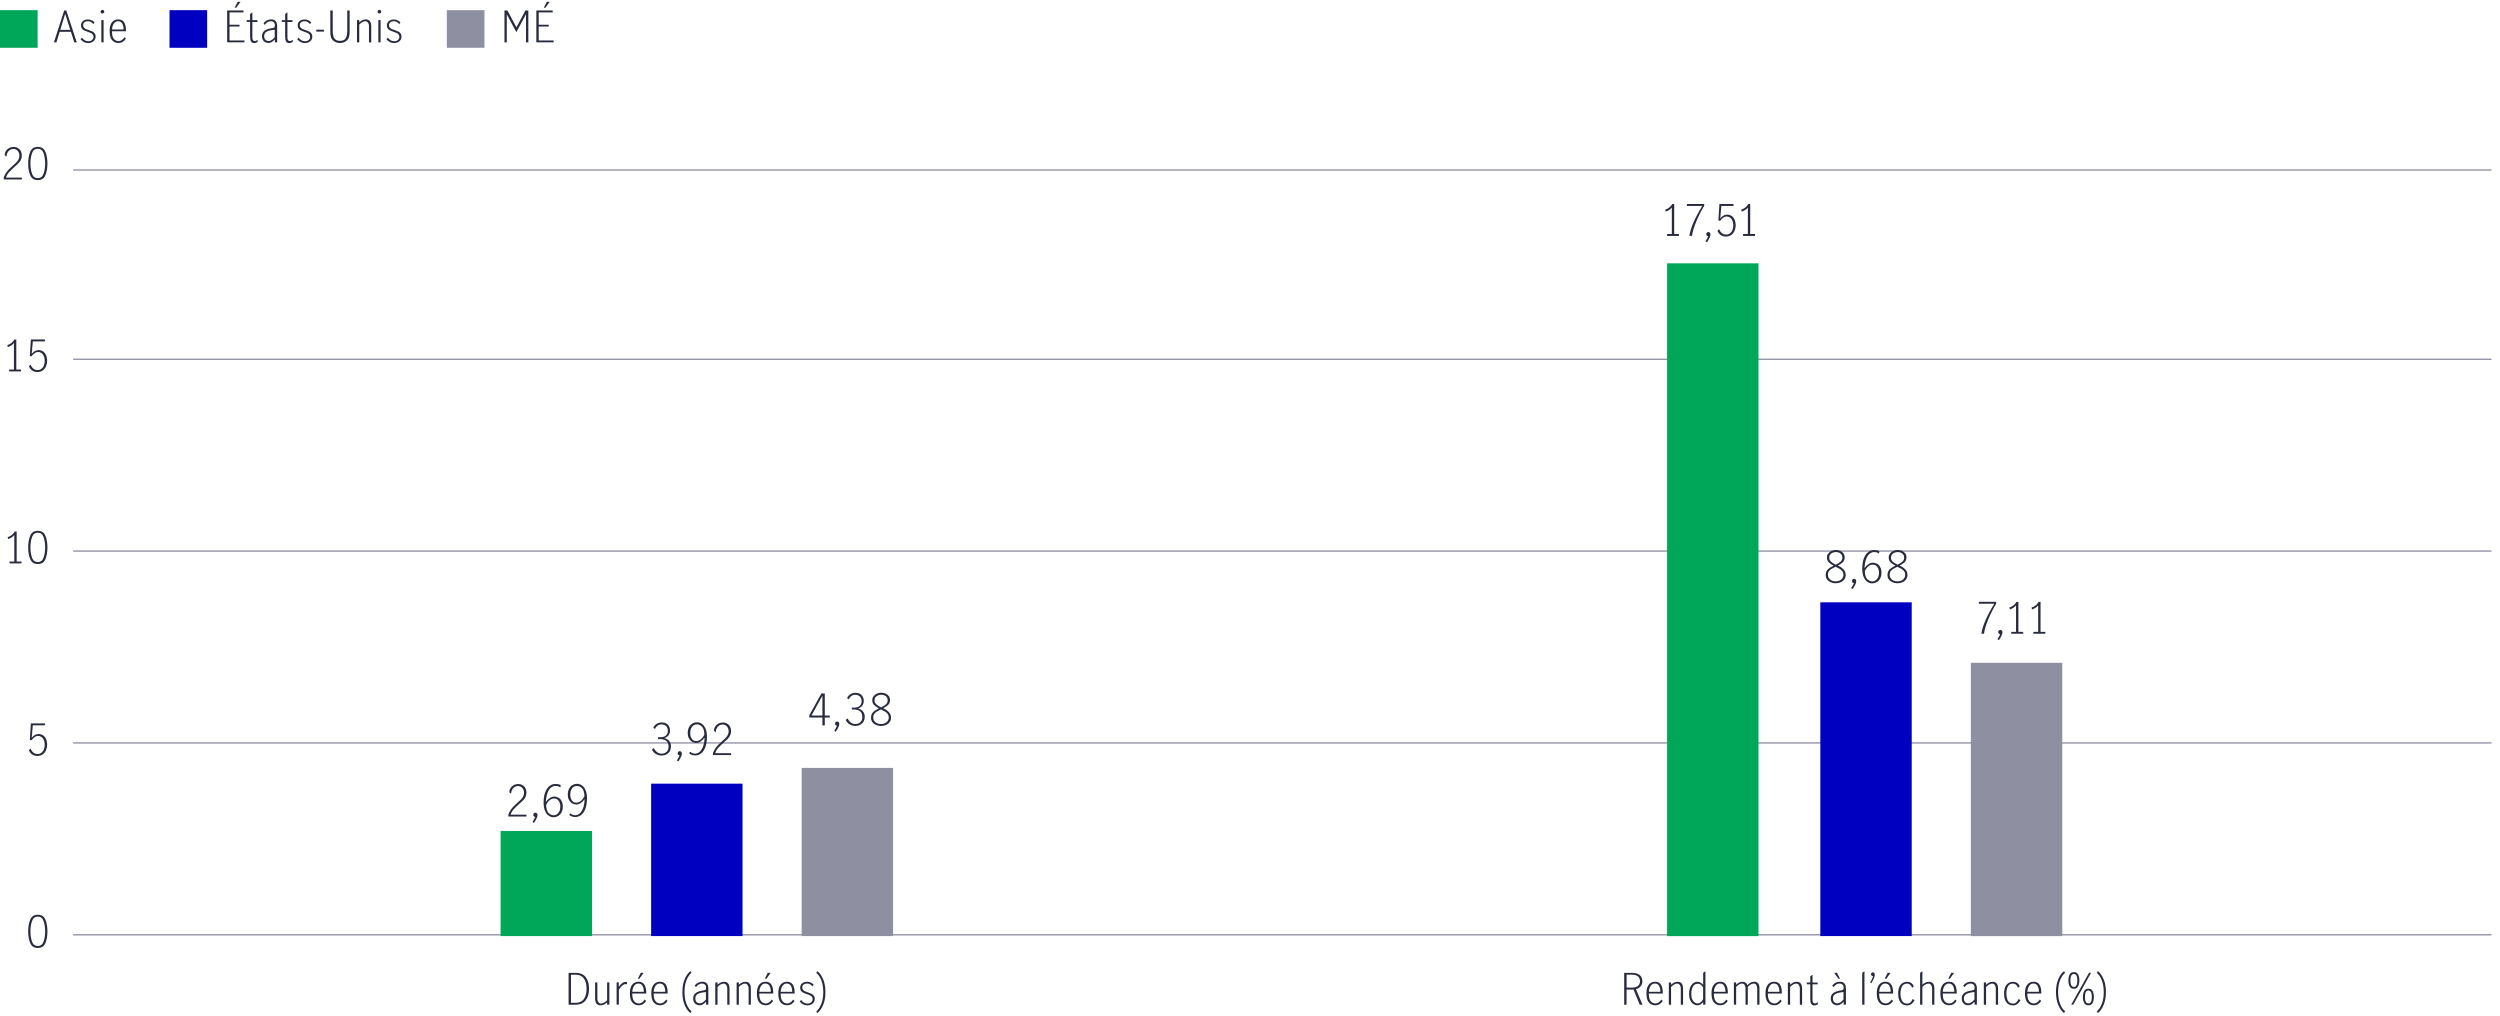 <?xml version="1.0" encoding="UTF-8"?>
<svg xmlns="http://www.w3.org/2000/svg" viewBox="0 0 465 189.02">
  <defs>
    <style>
      .cls-1 {
        fill: #00a758;
      }

      .cls-2 {
        fill: #0000c1;
      }

      .cls-3 {
        fill: #8e90a2;
      }

      .cls-4 {
        fill: #282b3e;
      }

      .cls-5 {
        fill: none;
        stroke: #8e90a2;
        stroke-linecap: square;
        stroke-linejoin: round;
        stroke-width: .25px;
      }
    </style>
  </defs>
  <g id="Layer_1" data-name="Layer 1">
    <g>
      <g>
        <path class="cls-4" d="m13.82,7.88l-.63-1.97h-2.09l-.61,1.97h-.46l1.91-5.93h.39l1.95,5.93h-.46Zm-2.61-2.33h1.86l-.94-2.94h-.02l-.9,2.94Z"/>
        <path class="cls-4" d="m15.62,7.82c-.25-.12-.46-.3-.64-.53l.27-.29c.13.21.3.37.51.49.21.12.43.18.67.18.27,0,.5-.07.68-.22.18-.15.28-.35.28-.6,0-.18-.05-.32-.14-.44-.1-.11-.21-.2-.35-.27s-.33-.14-.58-.22c-.27-.09-.49-.18-.66-.26-.17-.08-.3-.19-.42-.34-.11-.15-.17-.34-.17-.58,0-.34.12-.61.36-.82.24-.2.55-.3.92-.3.24,0,.47.05.68.14.22.09.4.23.56.42l-.23.3c-.28-.35-.61-.53-1.01-.53-.25,0-.46.06-.63.19s-.26.31-.26.55c0,.18.05.32.14.43.1.11.21.2.36.27.14.07.33.14.57.21.27.09.49.18.66.26s.31.2.42.35c.12.15.18.35.18.59,0,.36-.13.65-.39.87-.26.22-.59.34-.99.34-.29,0-.56-.06-.8-.18Z"/>
        <path class="cls-4" d="m18.81,2.41c-.07-.07-.1-.15-.1-.24s.03-.17.1-.24.15-.1.24-.1.17.03.24.1.1.15.1.24-.03.17-.1.24-.15.1-.24.1-.17-.03-.24-.1Zm.04,1.32h.42v4.14h-.42V3.73Z"/>
        <path class="cls-4" d="m20.83,7.46c-.29-.36-.44-.92-.44-1.68s.15-1.27.44-1.63c.29-.36.69-.54,1.19-.54s.85.19,1.08.56c.22.37.33.84.33,1.41,0,.1,0,.17,0,.23h-2.6c0,.66.11,1.13.34,1.41s.53.43.91.43c.21,0,.41-.07.6-.21.19-.14.35-.31.47-.52l.26.27c-.14.23-.33.43-.57.58s-.51.22-.82.22c-.5,0-.89-.18-1.18-.54Zm1.92-3.07c-.17-.29-.43-.44-.78-.44-.24,0-.44.08-.61.22-.17.15-.29.34-.38.58-.09.23-.13.48-.14.73h2.14c.01-.43-.07-.79-.24-1.09Z"/>
      </g>
      <rect class="cls-1" y="1.89" width="7" height="7"/>
    </g>
    <g>
      <g>
        <path class="cls-4" d="m42.25,1.95h3.04v.35h-2.6v2.3h1.86v.34h-1.86v2.58h2.78v.35h-3.22V1.95Zm1.94-1.61h.54l-.79,1.1h-.3l.56-1.1Z"/>
        <path class="cls-4" d="m46.7,7.72c-.12-.18-.18-.48-.18-.9v-2.74h-.64v-.34h.64v-1.15l.42-.3v1.46h.95v.34h-.95v2.89c0,.44.15.66.45.66.08,0,.17-.02.26-.07s.18-.1.26-.16l.02.38c-.2.14-.42.22-.64.22-.27,0-.46-.09-.58-.28Z"/>
        <path class="cls-4" d="m49.32,7.85c-.18-.1-.32-.24-.43-.43s-.16-.41-.16-.68c0-.44.15-.77.45-1.01.3-.23.77-.4,1.4-.49.22-.03.36-.07.44-.14s.11-.2.11-.4c0-.25-.07-.43-.21-.56-.14-.13-.33-.19-.56-.19s-.44.06-.63.19-.35.29-.48.49l-.24-.31c.18-.22.38-.4.61-.52.23-.12.5-.19.81-.19.35,0,.63.1.82.3s.3.51.3.93v3.04h-.42v-.54c-.22.21-.42.38-.6.49-.18.11-.39.17-.61.17-.2,0-.39-.05-.57-.15Zm1.24-.42c.2-.14.38-.31.54-.52v-1.38h-.02l-.48.06c-.51.07-.88.2-1.12.38-.23.18-.35.43-.35.75,0,.28.08.51.23.67.15.16.37.24.63.24.18,0,.37-.07.57-.21Z"/>
        <path class="cls-4" d="m53.22,7.72c-.12-.18-.18-.48-.18-.9v-2.74h-.64v-.34h.64v-1.15l.42-.3v1.46h.95v.34h-.95v2.89c0,.44.15.66.45.66.08,0,.17-.02.26-.07s.18-.1.26-.16l.02.38c-.2.14-.42.22-.64.22-.27,0-.46-.09-.58-.28Z"/>
        <path class="cls-4" d="m55.92,7.82c-.25-.12-.46-.3-.64-.53l.27-.29c.13.21.3.37.51.49.21.12.43.18.67.18.27,0,.5-.07.68-.22.18-.15.28-.35.28-.6,0-.18-.05-.32-.14-.44-.1-.11-.21-.2-.35-.27s-.33-.14-.58-.22c-.27-.09-.49-.18-.66-.26-.17-.08-.3-.19-.42-.34-.11-.15-.17-.34-.17-.58,0-.34.12-.61.36-.82.24-.2.55-.3.92-.3.24,0,.47.05.68.14.22.09.4.23.56.42l-.23.3c-.28-.35-.61-.53-1.01-.53-.25,0-.46.06-.63.19s-.26.31-.26.55c0,.18.05.32.14.43.1.11.21.2.36.27.14.07.33.14.57.21.27.09.49.18.66.26s.31.2.42.35c.12.15.18.35.18.59,0,.36-.13.65-.39.87-.26.22-.59.34-.99.34-.29,0-.56-.06-.8-.18Z"/>
        <path class="cls-4" d="m58.83,5.52h1.42v.36h-1.42v-.36Z"/>
        <path class="cls-4" d="m61.96,7.54c-.35-.31-.52-.81-.52-1.52V1.95h.45v3.78c0,.37.03.69.1.95.06.27.2.49.39.66.2.17.48.26.85.26.54,0,.9-.17,1.08-.5.18-.34.28-.79.28-1.36V1.95h.44v4.07c0,.7-.18,1.21-.53,1.52-.35.31-.78.46-1.27.46s-.92-.15-1.26-.46Z"/>
        <path class="cls-4" d="m66.82,3.73v.43c.19-.17.38-.31.57-.4.19-.1.4-.15.64-.15.68,0,1.02.43,1.02,1.29v2.98h-.42v-3.09c0-.2-.06-.39-.18-.57-.12-.18-.29-.27-.51-.27-.31,0-.69.2-1.12.61v3.32h-.42V3.73h.42Z"/>
        <path class="cls-4" d="m70.33,2.41c-.07-.07-.1-.15-.1-.24s.03-.17.1-.24.15-.1.24-.1.17.03.24.1.1.15.1.24-.03.17-.1.24-.15.1-.24.1-.17-.03-.24-.1Zm.04,1.32h.42v4.14h-.42V3.73Z"/>
        <path class="cls-4" d="m72.51,7.82c-.25-.12-.46-.3-.64-.53l.27-.29c.13.21.3.37.51.49.21.12.43.18.67.18.27,0,.5-.07.68-.22.18-.15.28-.35.28-.6,0-.18-.05-.32-.14-.44-.1-.11-.21-.2-.35-.27s-.33-.14-.58-.22c-.27-.09-.49-.18-.66-.26-.17-.08-.3-.19-.42-.34-.11-.15-.17-.34-.17-.58,0-.34.12-.61.36-.82.24-.2.55-.3.92-.3.24,0,.47.05.68.14.22.09.4.23.56.42l-.23.3c-.28-.35-.61-.53-1.01-.53-.25,0-.46.06-.63.19s-.26.31-.26.55c0,.18.05.32.14.43.1.11.21.2.36.27.14.07.33.14.57.21.27.09.49.18.66.26s.31.2.42.35c.12.15.18.35.18.59,0,.36-.13.65-.39.87-.26.22-.59.34-.99.34-.29,0-.56-.06-.8-.18Z"/>
      </g>
      <rect class="cls-2" x="31.53" y="1.89" width="7" height="7"/>
    </g>
    <g>
      <g>
        <path class="cls-4" d="m93.83,1.95h.55l1.66,3.13h.02l1.67-3.13h.54v5.93h-.43V2.66h-.02l-1.78,3.32-1.78-3.32h0v5.22h-.43V1.95Z"/>
        <path class="cls-4" d="m99.76,1.95h3.04v.35h-2.6v2.3h1.86v.34h-1.86v2.58h2.78v.35h-3.22V1.95Zm1.94-1.61h.54l-.79,1.1h-.3l.56-1.1Z"/>
      </g>
      <rect class="cls-3" x="83.11" y="1.89" width="7" height="7"/>
    </g>
  </g>
  <g id="Layer_2" data-name="Layer 2">
    <path class="cls-5" d="m13.73,31.62h449.57M13.73,66.82h449.57M13.73,102.5h449.57M13.73,138.19h449.57M13.73,173.87h449.57"/>
    <g>
      <rect class="cls-1" x="310.08" y="48.98" width="17" height="125.14"/>
      <rect class="cls-2" x="338.58" y="112.03" width="17" height="62.08"/>
      <rect class="cls-3" x="366.58" y="123.28" width="17" height="50.84"/>
    </g>
    <rect class="cls-1" x="93.11" y="154.56" width="17" height="19.55"/>
    <rect class="cls-2" x="121.11" y="145.76" width="17" height="28.35"/>
    <rect class="cls-3" x="149.11" y="142.83" width="17" height="31.28"/>
    <g>
      <path class="cls-4" d="m95.01,150.61c.18-.26.37-.48.56-.67s.42-.41.7-.65.49-.45.65-.61c.16-.16.29-.34.39-.55.1-.2.16-.42.16-.66,0-.36-.1-.66-.31-.9-.21-.25-.48-.37-.83-.37-.24,0-.46.07-.65.2-.19.14-.34.31-.45.53s-.16.45-.16.7l-.34-.25c0-.27.07-.53.22-.77.14-.24.34-.43.59-.57.25-.14.53-.21.84-.21s.57.07.81.21.42.33.54.57c.13.24.19.51.19.81s-.06.57-.18.81c-.12.24-.27.46-.46.65-.18.19-.43.42-.74.68-.41.36-.74.68-.99.96-.25.28-.45.62-.59,1.01h2.96v.35h-3.36v-.4c.12-.31.27-.6.45-.86Z"/>
      <path class="cls-4" d="m99.55,151.95c-.1-.02-.19-.06-.26-.13-.07-.07-.1-.15-.1-.26,0-.11.04-.21.11-.28.07-.08.16-.12.28-.12s.21.04.28.12.12.19.12.32c0,.33-.22.82-.65,1.46l-.29-.18c.26-.37.43-.68.51-.94Z"/>
      <path class="cls-4" d="m102.05,151.71c-.28-.19-.51-.49-.68-.9-.18-.41-.26-.92-.26-1.52,0-.75.1-1.39.29-1.91.2-.52.46-.91.79-1.17.33-.26.7-.39,1.11-.39.43,0,.76.07,1,.22l-.08.42c-.12-.09-.25-.16-.41-.21s-.32-.07-.49-.07c-.26,0-.52.09-.78.27-.26.18-.48.49-.67.94-.19.45-.3,1.04-.34,1.78.22-.31.47-.56.74-.74.27-.18.54-.27.82-.27s.53.07.77.2c.24.13.44.34.59.62.15.28.23.62.23,1.02,0,.47-.09.85-.27,1.16-.18.3-.4.52-.66.65-.26.13-.52.2-.78.2-.33,0-.63-.1-.91-.29Zm1.5-.24c.19-.11.35-.29.48-.54s.19-.57.19-.96c0-.25-.04-.48-.13-.7-.09-.22-.22-.4-.39-.54-.17-.14-.38-.21-.62-.21-.33,0-.62.12-.88.35-.26.23-.46.52-.62.85.03.75.19,1.25.48,1.52.29.26.6.4.92.4.2,0,.39-.05.58-.16Z"/>
      <path class="cls-4" d="m105.88,151.65l.16-.38c.33.24.64.36.94.36.26,0,.52-.09.77-.27s.47-.49.66-.94c.19-.45.3-1.04.33-1.79-.22.32-.46.56-.73.74-.27.18-.54.27-.81.27-.23,0-.47-.06-.71-.18-.25-.12-.45-.32-.62-.6-.17-.28-.26-.63-.26-1.06,0-.47.09-.85.27-1.16s.4-.52.66-.65c.26-.13.52-.2.78-.2.33,0,.63.1.91.29.28.19.51.49.69.9.18.41.26.92.26,1.52,0,.75-.1,1.39-.29,1.91-.19.52-.46.91-.79,1.17-.33.26-.7.39-1.11.39-.37,0-.73-.12-1.1-.35Zm2.19-2.7c.26-.23.48-.52.64-.85-.03-.75-.19-1.25-.48-1.52s-.6-.4-.92-.4c-.2,0-.39.06-.58.16-.19.11-.35.29-.47.54-.13.25-.19.57-.19.96,0,.25.04.48.12.7.08.22.21.4.37.54s.37.21.62.21c.34,0,.64-.12.9-.35Z"/>
    </g>
    <g>
      <path class="cls-4" d="m310.96,43.52v-4.92c-.25.33-.63.58-1.13.76l-.11-.35c.29-.1.56-.25.79-.43.23-.19.41-.4.52-.63h.37v5.58h.89v.35h-2.22v-.35h.89Z"/>
      <path class="cls-4" d="m315.05,41.23c.43-.97.96-1.94,1.58-2.93h-2.87v-.36h3.22v.34c-.58.98-1.09,1.98-1.51,3s-.68,1.89-.75,2.59h-.5c.12-.79.4-1.67.83-2.64Z"/>
      <path class="cls-4" d="m317.72,43.95c-.1-.02-.19-.06-.26-.13s-.1-.15-.1-.26c0-.11.04-.21.11-.28s.16-.12.28-.12.21.04.28.12c.08.08.12.19.12.32,0,.33-.22.82-.65,1.46l-.29-.18c.26-.37.43-.68.51-.94Z"/>
      <path class="cls-4" d="m320.05,43.72c-.27-.19-.47-.46-.6-.8l.33-.3c.1.31.26.56.49.74.22.18.48.27.78.27s.56-.08.76-.25c.2-.17.35-.38.44-.64.09-.26.14-.54.14-.83,0-.35-.06-.64-.17-.89-.11-.25-.26-.43-.44-.56-.18-.12-.39-.19-.6-.19-.25,0-.47.08-.69.23-.21.16-.39.35-.54.58l-.33-.08.19-3.06h2.62v.36h-2.26l-.2,2.33c.18-.23.38-.41.59-.53.21-.12.43-.18.66-.18.35,0,.64.09.89.27.25.18.43.42.55.72.12.3.18.62.18.96,0,.38-.07.73-.21,1.06-.14.33-.35.59-.62.78s-.6.29-.98.29-.7-.09-.97-.28Z"/>
      <path class="cls-4" d="m325.1,43.52v-4.92c-.25.33-.63.58-1.13.76l-.11-.35c.29-.1.56-.25.79-.43.23-.19.41-.4.52-.63h.37v5.58h.89v.35h-2.22v-.35h.89Z"/>
    </g>
    <g>
      <path class="cls-4" d="m121.99,140.25c-.31-.2-.55-.47-.72-.82l.34-.31c.13.31.33.56.58.76s.53.3.83.3c.41,0,.73-.11.97-.34s.36-.54.36-.94c0-.51-.14-.88-.43-1.1-.29-.22-.69-.33-1.21-.33-.14,0-.24,0-.31.02v-.38c.09.01.23.02.42.02.46,0,.81-.11,1.05-.33.24-.22.35-.51.35-.87s-.11-.66-.32-.87c-.21-.21-.51-.32-.88-.32-.28,0-.52.08-.73.24-.21.16-.36.36-.46.6l-.32-.22c.13-.3.34-.54.62-.72.28-.18.61-.27.99-.27.3,0,.57.07.8.2.23.13.4.31.52.53.12.22.18.47.18.74,0,.35-.08.64-.24.88-.16.24-.43.43-.81.57.41.1.71.29.92.56.21.27.31.59.31.95s-.08.66-.22.92c-.15.26-.36.47-.63.6-.27.14-.58.21-.93.21-.37,0-.72-.1-1.03-.3Z"/>
      <path class="cls-4" d="m126.4,140.51c-.1-.02-.19-.06-.26-.13-.07-.07-.1-.15-.1-.26,0-.11.04-.21.11-.28.07-.08.16-.12.28-.12s.21.04.28.12.12.19.12.32c0,.33-.22.82-.65,1.46l-.29-.18c.26-.37.43-.68.51-.94Z"/>
      <path class="cls-4" d="m128.19,140.2l.16-.38c.33.24.64.36.94.36.26,0,.52-.09.77-.27.25-.18.47-.49.66-.94s.3-1.04.33-1.79c-.22.32-.46.56-.73.74-.27.18-.54.27-.81.27-.23,0-.47-.06-.71-.18-.25-.12-.45-.32-.62-.6s-.26-.63-.26-1.06c0-.47.09-.85.27-1.16s.4-.52.66-.65c.26-.13.52-.2.78-.2.33,0,.63.1.91.29.28.19.51.49.69.9s.26.92.26,1.52c0,.75-.1,1.39-.29,1.91-.19.52-.46.91-.79,1.17-.33.26-.7.39-1.11.39-.37,0-.73-.12-1.1-.35Zm2.19-2.7c.26-.23.48-.52.64-.85-.03-.75-.19-1.25-.48-1.52s-.6-.4-.92-.4c-.2,0-.39.06-.58.16-.19.11-.35.29-.47.54-.12.25-.19.57-.19.96,0,.25.04.48.12.7.08.22.21.4.37.54.17.14.37.21.62.21.34,0,.64-.12.9-.35Z"/>
      <path class="cls-4" d="m133.07,139.17c.18-.26.37-.48.56-.67.19-.19.42-.41.7-.65s.5-.45.65-.61c.16-.16.29-.34.39-.55.1-.2.16-.42.16-.66,0-.36-.1-.66-.31-.9-.21-.25-.48-.37-.83-.37-.24,0-.46.07-.65.2-.19.14-.34.31-.45.53-.11.22-.16.45-.16.7l-.34-.25c0-.27.07-.53.22-.77.14-.24.34-.43.59-.57s.53-.21.84-.21.57.07.81.21c.23.14.42.33.54.57.13.24.19.51.19.81s-.06.57-.18.81c-.12.24-.27.46-.46.65-.18.19-.43.42-.74.68-.41.36-.74.68-.99.96-.25.28-.45.62-.59,1.01h2.96v.35h-3.36v-.4c.12-.31.27-.6.45-.86Z"/>
    </g>
    <g>
      <path class="cls-4" d="m342.6,105.65c.2.14.37.32.5.53.13.21.2.46.2.75,0,.33-.09.61-.26.84-.17.24-.4.42-.69.54-.29.12-.59.18-.92.18s-.62-.06-.9-.18-.52-.29-.69-.53c-.18-.23-.26-.52-.26-.85,0-.29.07-.55.2-.76.13-.21.3-.39.51-.52.21-.14.46-.28.77-.43-.39-.2-.7-.41-.92-.64-.22-.23-.33-.52-.33-.88,0-.28.08-.53.24-.74.16-.21.37-.37.63-.49.26-.12.53-.17.81-.17s.56.05.8.16.45.27.6.48c.15.21.22.46.22.75,0,.36-.11.65-.33.87-.22.22-.53.43-.94.63.3.14.55.29.75.43Zm-.45,2.34c.22-.09.39-.23.53-.42.13-.19.2-.41.2-.68,0-.25-.07-.46-.2-.63-.13-.18-.29-.32-.48-.44-.19-.12-.45-.25-.78-.41-.31.15-.57.28-.76.4-.19.12-.35.26-.48.44s-.19.39-.19.63c0,.39.14.7.42.92.28.22.62.33,1.03.33.26,0,.49-.05.71-.14Zm-1.61-3.54c.21.19.52.39.92.58.4-.2.7-.39.91-.58.21-.19.31-.44.31-.75s-.11-.56-.34-.74c-.22-.18-.51-.28-.87-.28-.2,0-.4.04-.59.12-.19.08-.35.19-.47.34-.12.15-.18.34-.18.56,0,.31.11.56.32.75Z"/>
      <path class="cls-4" d="m344.83,108.45c-.1-.02-.19-.06-.26-.13s-.1-.15-.1-.26c0-.11.04-.21.11-.28s.16-.12.28-.12.21.04.28.12c.08.08.12.19.12.32,0,.33-.22.82-.65,1.46l-.29-.18c.26-.37.43-.68.51-.94Z"/>
      <path class="cls-4" d="m347.32,108.21c-.28-.19-.51-.49-.68-.9-.18-.41-.26-.92-.26-1.52,0-.75.1-1.39.29-1.91.19-.52.46-.91.79-1.17.33-.26.7-.39,1.11-.39.43,0,.76.07,1,.22l-.08.42c-.12-.09-.25-.16-.41-.21-.16-.05-.32-.07-.49-.07-.26,0-.52.09-.78.27s-.48.49-.67.94c-.19.45-.3,1.04-.34,1.78.22-.31.47-.56.74-.74.27-.18.54-.27.82-.27s.53.07.77.2c.24.13.44.34.59.62.15.28.23.62.23,1.02,0,.47-.09.85-.27,1.16-.18.3-.4.52-.66.65-.26.13-.52.2-.78.2-.33,0-.63-.1-.91-.29Zm1.5-.24c.19-.11.35-.29.48-.54s.19-.57.19-.96c0-.25-.04-.48-.13-.7-.09-.22-.22-.4-.39-.54s-.38-.21-.62-.21c-.33,0-.62.12-.88.35-.26.23-.47.52-.62.85.03.75.19,1.25.48,1.52.29.26.6.4.92.4.2,0,.39-.05.58-.16Z"/>
      <path class="cls-4" d="m354.09,105.65c.2.14.37.32.5.53.13.21.2.46.2.75,0,.33-.09.61-.26.84-.17.24-.4.42-.69.54-.29.12-.59.18-.92.18s-.62-.06-.9-.18-.52-.29-.69-.53c-.18-.23-.26-.52-.26-.85,0-.29.07-.55.2-.76.13-.21.3-.39.51-.52.21-.14.46-.28.77-.43-.39-.2-.7-.41-.92-.64-.22-.23-.33-.52-.33-.88,0-.28.08-.53.24-.74.16-.21.37-.37.63-.49.26-.12.53-.17.81-.17s.56.05.8.16.45.27.6.48c.15.21.22.46.22.75,0,.36-.11.65-.33.87-.22.22-.53.43-.94.63.3.14.55.29.75.43Zm-.45,2.34c.22-.09.39-.23.53-.42.13-.19.2-.41.2-.68,0-.25-.07-.46-.2-.63-.13-.18-.29-.32-.48-.44-.19-.12-.45-.25-.78-.41-.31.15-.57.28-.76.4-.19.12-.35.26-.48.44s-.19.39-.19.63c0,.39.14.7.42.92.28.22.62.33,1.03.33.26,0,.49-.05.71-.14Zm-1.61-3.54c.21.19.52.39.92.58.4-.2.7-.39.91-.58.21-.19.31-.44.31-.75s-.11-.56-.34-.74c-.22-.18-.51-.28-.87-.28-.2,0-.4.04-.59.12-.19.08-.35.19-.47.34-.12.15-.18.34-.18.56,0,.31.11.56.32.75Z"/>
    </g>
    <g>
      <path class="cls-4" d="m152.97,133.46h-2.44v-.43l2.25-4.04h.63v4.1h.93v.37h-.93v1.46h-.44v-1.46Zm0-.37v-3.7h0l-2.03,3.7h2.04Z"/>
      <path class="cls-4" d="m155.68,134.99c-.1-.02-.19-.06-.26-.13-.07-.07-.1-.15-.1-.26,0-.11.04-.21.11-.28.07-.08.16-.12.28-.12s.21.04.28.12.12.19.12.32c0,.33-.22.82-.65,1.46l-.29-.18c.26-.37.43-.68.51-.94Z"/>
      <path class="cls-4" d="m158.03,134.74c-.31-.2-.55-.47-.72-.82l.34-.31c.13.31.33.56.58.76s.53.3.83.3c.41,0,.73-.11.97-.34s.36-.54.36-.94c0-.51-.14-.88-.43-1.1-.29-.22-.69-.33-1.21-.33-.14,0-.24,0-.31.02v-.38c.09.01.23.02.42.02.46,0,.81-.11,1.05-.33.24-.22.35-.51.35-.87s-.11-.66-.32-.87c-.21-.21-.51-.32-.88-.32-.28,0-.52.08-.73.24-.21.16-.36.36-.46.6l-.32-.22c.13-.3.34-.54.62-.72.28-.18.61-.27.99-.27.3,0,.57.07.8.2.23.13.4.31.52.53.12.22.18.47.18.74,0,.35-.08.64-.24.88-.16.24-.43.43-.81.57.41.1.71.29.92.56.21.27.31.59.31.95s-.08.66-.22.92c-.15.26-.36.47-.63.6-.27.14-.58.21-.93.21-.37,0-.72-.1-1.03-.3Z"/>
      <path class="cls-4" d="m165.03,132.19c.2.14.37.32.5.53.13.21.2.46.2.75,0,.33-.09.61-.26.84s-.4.42-.69.54c-.29.12-.59.18-.92.18s-.61-.06-.9-.18-.52-.29-.69-.53c-.18-.23-.26-.52-.26-.85,0-.29.07-.55.2-.76.13-.21.3-.39.51-.52s.46-.28.77-.43c-.39-.2-.7-.41-.92-.64-.22-.23-.33-.52-.33-.88,0-.28.08-.53.24-.74.16-.21.37-.37.63-.49.26-.12.53-.17.81-.17s.56.05.8.16.45.27.6.48c.15.21.22.46.22.75,0,.36-.11.65-.33.87-.22.22-.53.43-.94.63.3.14.55.29.75.43Zm-.45,2.34c.22-.09.39-.23.53-.42.13-.19.2-.41.2-.68,0-.25-.07-.46-.2-.63-.13-.18-.29-.32-.48-.44s-.45-.25-.78-.41c-.31.15-.57.28-.76.4-.19.12-.35.26-.48.44s-.19.39-.19.63c0,.39.14.7.42.92.28.22.62.33,1.03.33.26,0,.49-.05.71-.14Zm-1.61-3.54c.21.19.52.39.92.58.4-.2.7-.39.91-.58s.31-.44.31-.75-.11-.56-.34-.74c-.22-.18-.51-.28-.87-.28-.2,0-.4.04-.59.12-.19.08-.35.19-.47.34-.12.15-.18.34-.18.56,0,.31.1.56.32.75Z"/>
    </g>
    <g>
      <path class="cls-4" d="m369.36,115.23c.43-.97.96-1.94,1.58-2.93h-2.87v-.36h3.22v.34c-.58.98-1.09,1.98-1.51,3s-.68,1.89-.75,2.59h-.5c.12-.79.4-1.67.83-2.64Z"/>
      <path class="cls-4" d="m372.03,117.95c-.1-.02-.19-.06-.26-.13s-.1-.15-.1-.26c0-.11.04-.21.11-.28s.16-.12.28-.12.21.04.28.12c.08.08.12.19.12.32,0,.33-.22.82-.65,1.46l-.29-.18c.26-.37.43-.68.51-.94Z"/>
      <path class="cls-4" d="m374.98,117.52v-4.92c-.25.33-.63.58-1.13.76l-.11-.35c.29-.1.56-.25.79-.43.23-.19.41-.4.52-.63h.37v5.58h.89v.35h-2.22v-.35h.89Z"/>
      <path class="cls-4" d="m379.1,117.52v-4.92c-.25.33-.63.58-1.13.76l-.11-.35c.29-.1.56-.25.79-.43.23-.19.41-.4.52-.63h.37v5.58h.89v.35h-2.22v-.35h.89Z"/>
    </g>
    <path class="cls-4" d="m5.62,175.4c-.26-.61-.38-1.33-.38-2.17s.13-1.58.38-2.18c.26-.61.72-.91,1.41-.91s1.16.3,1.41.91c.25.61.38,1.33.38,2.19s-.13,1.57-.38,2.18-.72.9-1.41.9-1.15-.3-1.41-.91Zm2.49-.28c.19-.55.29-1.18.29-1.89s-.1-1.34-.29-1.9c-.19-.56-.55-.84-1.08-.84s-.89.28-1.08.84c-.19.56-.29,1.19-.29,1.9s.1,1.33.29,1.89.55.83,1.08.83.89-.28,1.08-.83Z"/>
    <path class="cls-4" d="m5.98,140.33c-.27-.19-.47-.46-.6-.8l.33-.3c.1.31.26.56.49.74.22.18.48.27.78.27s.56-.08.76-.25c.2-.17.35-.38.44-.64.09-.26.14-.54.14-.83,0-.35-.06-.64-.17-.89s-.26-.43-.44-.56c-.18-.12-.39-.19-.6-.19-.25,0-.48.08-.69.23-.21.16-.39.35-.54.58l-.33-.08.19-3.06h2.62v.36h-2.26l-.2,2.33c.18-.23.38-.41.59-.53s.43-.18.66-.18c.35,0,.64.09.89.27.24.18.43.42.55.72.12.3.18.62.18.96,0,.38-.07.73-.21,1.06-.14.33-.35.59-.62.78s-.6.29-.98.29-.7-.09-.97-.28Z"/>
    <g>
      <path class="cls-4" d="m2.66,104.43v-4.92c-.25.33-.63.58-1.13.76l-.11-.35c.29-.1.56-.25.79-.43s.41-.4.52-.63h.37v5.58h.89v.35H1.77v-.35h.89Z"/>
      <path class="cls-4" d="m5.62,103.99c-.26-.61-.38-1.33-.38-2.17s.13-1.58.38-2.18c.26-.61.72-.91,1.41-.91s1.16.3,1.41.91c.25.61.38,1.33.38,2.19s-.13,1.57-.38,2.18-.72.9-1.41.9-1.15-.3-1.41-.91Zm2.49-.28c.19-.55.29-1.18.29-1.89s-.1-1.34-.29-1.9c-.19-.56-.55-.84-1.08-.84s-.89.28-1.08.84c-.19.56-.29,1.19-.29,1.9s.1,1.33.29,1.89.55.83,1.08.83.89-.28,1.08-.83Z"/>
    </g>
    <g>
      <path class="cls-4" d="m2.59,68.72v-4.92c-.25.33-.63.58-1.13.76l-.11-.35c.29-.1.56-.25.79-.43s.41-.4.52-.63h.37v5.58h.89v.35H1.7v-.35h.89Z"/>
      <path class="cls-4" d="m5.98,68.92c-.27-.19-.47-.46-.6-.8l.33-.3c.1.31.26.56.49.74.22.18.48.27.78.27s.56-.08.76-.25c.2-.17.35-.38.44-.64.09-.26.14-.54.14-.83,0-.35-.06-.64-.17-.89s-.26-.43-.44-.56c-.18-.12-.39-.19-.6-.19-.25,0-.48.08-.69.23-.21.16-.39.35-.54.58l-.33-.08.19-3.06h2.62v.36h-2.26l-.2,2.33c.18-.23.38-.41.59-.53s.43-.18.66-.18c.35,0,.64.09.89.27.24.18.43.42.55.72.12.3.18.62.18.96,0,.38-.07.73-.21,1.06-.14.33-.35.59-.62.78s-.6.29-.98.29-.7-.09-.97-.28Z"/>
    </g>
    <g>
      <path class="cls-4" d="m1.15,32.11c.18-.26.37-.48.56-.67s.42-.41.7-.65.5-.45.65-.61c.16-.16.29-.34.39-.55.1-.2.16-.42.16-.66,0-.36-.1-.66-.31-.9-.21-.25-.48-.37-.83-.37-.24,0-.46.07-.65.2-.19.14-.34.31-.45.53s-.16.45-.16.7l-.34-.25c0-.27.07-.53.22-.77.14-.24.34-.43.59-.57s.53-.21.84-.21.57.07.81.21c.23.14.42.33.54.57.13.24.19.51.19.81s-.06.57-.18.81c-.12.24-.27.46-.46.65s-.43.42-.74.68c-.41.36-.74.68-.99.96-.25.28-.45.62-.59,1.01h2.96v.35H.7v-.4c.12-.31.27-.6.45-.86Z"/>
      <path class="cls-4" d="m5.62,32.58c-.26-.61-.38-1.33-.38-2.17s.13-1.58.38-2.18c.26-.61.72-.91,1.41-.91s1.16.3,1.41.91c.25.61.38,1.33.38,2.19s-.13,1.57-.38,2.18-.72.9-1.41.9-1.15-.3-1.41-.91Zm2.49-.28c.19-.55.29-1.18.29-1.89s-.1-1.34-.29-1.9c-.19-.56-.55-.84-1.08-.84s-.89.28-1.08.84c-.19.56-.29,1.19-.29,1.9s.1,1.33.29,1.89.55.83,1.08.83.89-.28,1.08-.83Z"/>
    </g>
    <g>
      <path class="cls-4" d="m107.04,180.95c.85,0,1.49.26,1.9.79.41.53.62,1.24.62,2.16s-.21,1.64-.64,2.18c-.43.54-1.05.8-1.88.8h-1.28v-5.93h1.28Zm1.56,4.88c.33-.46.5-1.1.5-1.92s-.17-1.46-.5-1.92c-.33-.46-.84-.69-1.52-.69h-.88v5.22h.88c.68,0,1.19-.23,1.52-.69Z"/>
      <path class="cls-4" d="m110.69,185.71v-2.98h.42v3.09c0,.2.06.39.18.57.12.18.29.27.51.27.31,0,.69-.2,1.12-.61v-3.32h.42v4.14h-.42v-.43c-.19.17-.38.3-.57.4s-.4.15-.64.15c-.68,0-1.02-.43-1.02-1.29Z"/>
      <path class="cls-4" d="m115.09,182.73v.83c.22-.31.43-.54.63-.69.2-.15.43-.23.68-.23.07,0,.15,0,.22.02v.42c-.09-.02-.18-.03-.26-.03-.2,0-.39.08-.58.23-.19.15-.42.42-.67.8v2.78h-.42v-4.14h.42Z"/>
      <path class="cls-4" d="m117.6,186.45c-.29-.36-.44-.92-.44-1.68s.15-1.27.44-1.63c.29-.36.69-.54,1.19-.54s.85.19,1.08.56c.22.37.33.84.33,1.41,0,.1,0,.17,0,.23h-2.6c0,.66.11,1.13.34,1.41.23.29.53.43.91.43.21,0,.41-.07.6-.21.19-.14.35-.31.47-.52l.26.27c-.14.23-.33.43-.57.58-.24.15-.51.22-.82.22-.5,0-.89-.18-1.18-.54Zm1.92-3.07c-.17-.29-.43-.44-.78-.44-.24,0-.44.07-.61.22s-.29.34-.38.58c-.09.23-.13.48-.14.73h2.14c.01-.43-.07-.79-.24-1.09Zm-.34-2.44h.54l-.79,1.1h-.3l.56-1.1Z"/>
      <path class="cls-4" d="m121.58,186.45c-.29-.36-.44-.92-.44-1.68s.15-1.27.44-1.63c.29-.36.69-.54,1.19-.54s.85.19,1.08.56.33.84.33,1.41c0,.1,0,.17,0,.23h-2.6c0,.66.11,1.13.34,1.41.23.29.53.43.91.43.21,0,.41-.07.6-.21s.35-.31.47-.52l.26.27c-.14.23-.33.43-.57.58-.24.15-.51.22-.82.22-.5,0-.89-.18-1.18-.54Zm1.92-3.07c-.17-.29-.43-.44-.78-.44-.24,0-.44.07-.61.22s-.29.34-.38.58-.13.48-.14.73h2.14c.01-.43-.07-.79-.24-1.09Z"/>
      <path class="cls-4" d="m127.33,186.9c-.27-.68-.41-1.47-.41-2.38s.14-1.68.42-2.36.63-1.19,1.07-1.52l.22.28c-.39.34-.71.81-.95,1.42-.24.61-.36,1.33-.36,2.17s.12,1.58.36,2.2c.24.62.56,1.09.95,1.41l-.22.3c-.44-.33-.79-.84-1.07-1.52Z"/>
      <path class="cls-4" d="m129.52,186.84c-.18-.1-.32-.24-.43-.43s-.16-.42-.16-.68c0-.44.15-.77.45-1.01.3-.24.77-.4,1.4-.49.22-.03.36-.08.44-.14s.11-.2.11-.4c0-.25-.07-.43-.21-.56-.14-.12-.33-.19-.56-.19s-.44.06-.63.19c-.19.13-.35.29-.48.49l-.24-.31c.18-.22.38-.4.61-.52.23-.12.5-.19.81-.19.35,0,.63.1.82.3s.3.51.3.93v3.04h-.42v-.54c-.22.21-.42.38-.6.49s-.39.17-.61.17c-.2,0-.39-.05-.57-.15Zm1.24-.42c.2-.14.38-.31.54-.52v-1.38h-.02l-.48.06c-.51.08-.88.2-1.12.38-.23.18-.35.43-.35.75,0,.28.08.51.23.67.15.16.37.24.63.24.18,0,.37-.07.57-.21Z"/>
      <path class="cls-4" d="m133.46,182.73v.43c.19-.17.38-.31.57-.4.19-.1.4-.15.64-.15.68,0,1.02.43,1.02,1.29v2.98h-.42v-3.09c0-.2-.06-.39-.18-.57s-.29-.27-.51-.27c-.32,0-.69.2-1.12.61v3.32h-.42v-4.14h.42Z"/>
      <path class="cls-4" d="m137.43,182.73v.43c.19-.17.38-.31.57-.4s.4-.15.64-.15c.68,0,1.02.43,1.02,1.29v2.98h-.42v-3.09c0-.2-.06-.39-.18-.57-.12-.18-.29-.27-.51-.27-.31,0-.69.2-1.12.61v3.32h-.42v-4.14h.42Z"/>
      <path class="cls-4" d="m141.22,186.45c-.29-.36-.44-.92-.44-1.68s.15-1.27.44-1.63c.29-.36.69-.54,1.19-.54s.85.19,1.08.56c.22.37.33.84.33,1.41,0,.1,0,.17,0,.23h-2.6c0,.66.11,1.13.34,1.41.23.29.53.43.91.43.21,0,.41-.07.6-.21.19-.14.35-.31.47-.52l.26.27c-.14.23-.33.43-.57.58-.24.15-.51.22-.82.22-.5,0-.89-.18-1.18-.54Zm1.92-3.07c-.17-.29-.43-.44-.78-.44-.24,0-.44.07-.61.22s-.29.34-.38.58c-.09.23-.13.48-.14.73h2.14c.01-.43-.07-.79-.24-1.09Zm-.34-2.44h.54l-.79,1.1h-.3l.56-1.1Z"/>
      <path class="cls-4" d="m145.2,186.45c-.29-.36-.44-.92-.44-1.68s.15-1.27.44-1.63c.29-.36.69-.54,1.19-.54s.85.19,1.08.56.33.84.33,1.41c0,.1,0,.17,0,.23h-2.6c0,.66.11,1.13.34,1.41.23.29.53.43.91.43.21,0,.41-.07.6-.21s.35-.31.47-.52l.26.27c-.14.23-.33.43-.57.58-.24.15-.51.22-.82.22-.5,0-.89-.18-1.18-.54Zm1.92-3.07c-.17-.29-.43-.44-.78-.44-.24,0-.44.07-.61.22s-.29.34-.38.58-.13.48-.14.73h2.14c.01-.43-.07-.79-.24-1.09Z"/>
      <path class="cls-4" d="m149.38,186.81c-.25-.12-.46-.3-.64-.53l.27-.29c.13.21.3.37.51.49s.43.18.67.18c.27,0,.5-.07.68-.22.18-.15.28-.35.28-.6,0-.18-.05-.32-.14-.44-.1-.12-.21-.2-.35-.27-.14-.06-.33-.14-.58-.22-.27-.09-.49-.18-.66-.26-.17-.08-.31-.19-.42-.34-.12-.15-.17-.34-.17-.58,0-.34.12-.61.36-.82.24-.2.55-.3.92-.3.24,0,.47.04.68.14s.4.23.56.42l-.23.3c-.28-.35-.61-.53-1.01-.53-.25,0-.46.06-.63.19s-.26.31-.26.55c0,.18.05.32.14.43.1.11.21.2.36.27.14.07.33.14.57.21.27.09.49.18.66.26.17.08.31.2.42.35.12.15.18.35.18.59,0,.36-.13.65-.39.87-.26.22-.59.34-.99.34-.29,0-.56-.06-.8-.18Z"/>
      <path class="cls-4" d="m153.12,182.16c.27.68.41,1.47.41,2.38s-.14,1.68-.42,2.36c-.28.68-.63,1.19-1.07,1.52l-.22-.28c.39-.34.71-.81.95-1.42.24-.61.36-1.33.36-2.17s-.12-1.58-.36-2.2c-.24-.62-.56-1.09-.95-1.41l.22-.3c.44.33.79.84,1.07,1.52Z"/>
    </g>
    <g>
      <path class="cls-4" d="m304.99,186.87l-1.16-2.83c-.12.01-.21.02-.29.02h-1v2.82h-.44v-5.93h1.37c.66,0,1.16.13,1.5.4.34.27.51.67.51,1.2,0,.34-.1.63-.31.89-.21.26-.5.44-.89.54l1.22,2.9h-.5Zm-.31-3.5c.24-.22.36-.5.36-.86,0-.38-.13-.68-.38-.9s-.64-.32-1.15-.32h-.96v2.41h.99c.52,0,.9-.11,1.14-.33Z"/>
      <path class="cls-4" d="m306.68,186.45c-.29-.36-.44-.92-.44-1.68s.15-1.27.44-1.63c.29-.36.69-.54,1.19-.54s.85.19,1.08.56c.22.37.33.84.33,1.41,0,.1,0,.17,0,.23h-2.6c0,.66.11,1.13.34,1.41.23.29.53.43.91.43.21,0,.41-.07.6-.21.19-.14.35-.31.47-.52l.26.27c-.14.23-.33.43-.57.58-.24.15-.51.22-.82.22-.5,0-.89-.18-1.18-.54Zm1.92-3.07c-.17-.29-.43-.44-.78-.44-.24,0-.44.07-.61.22s-.29.34-.38.58c-.09.23-.13.48-.14.73h2.14c.01-.43-.07-.79-.24-1.09Z"/>
      <path class="cls-4" d="m310.82,182.73v.43c.19-.17.38-.31.57-.4.19-.1.4-.15.64-.15.68,0,1.02.43,1.02,1.29v2.98h-.42v-3.09c0-.2-.06-.39-.18-.57s-.29-.27-.51-.27c-.32,0-.69.2-1.12.61v3.32h-.42v-4.14h.42Z"/>
      <path class="cls-4" d="m315.02,186.79c-.24-.14-.44-.37-.6-.68-.17-.32-.25-.72-.25-1.22s.08-.95.23-1.29c.15-.34.35-.59.58-.75s.49-.24.75-.24c.35,0,.7.18,1.06.55v-2.22l.42-.3v6.23h-.42v-.48c-.16.19-.33.34-.5.44-.17.1-.37.16-.58.16s-.45-.07-.68-.21Zm1.34-.4c.19-.16.33-.34.42-.55v-2.17c-.11-.2-.25-.37-.42-.5-.17-.13-.35-.2-.57-.2-.41,0-.71.19-.91.56-.2.37-.3.82-.3,1.35,0,.41.06.75.18,1.01.12.26.28.46.46.57.18.12.37.18.56.18s.38-.08.57-.24Z"/>
      <path class="cls-4" d="m318.78,186.45c-.29-.36-.44-.92-.44-1.68s.15-1.27.44-1.63c.29-.36.69-.54,1.19-.54s.85.19,1.08.56c.22.37.33.84.33,1.41,0,.1,0,.17,0,.23h-2.6c0,.66.11,1.13.34,1.41.23.29.53.43.91.43.21,0,.41-.07.6-.21.19-.14.35-.31.47-.52l.26.27c-.14.23-.33.43-.57.58-.24.15-.51.22-.82.22-.5,0-.89-.18-1.18-.54Zm1.92-3.07c-.17-.29-.43-.44-.78-.44-.24,0-.44.07-.61.22s-.29.34-.38.58c-.09.23-.13.48-.14.73h2.14c.01-.43-.07-.79-.24-1.09Z"/>
      <path class="cls-4" d="m322.92,182.73v.43c.2-.18.39-.32.56-.41.17-.09.37-.14.61-.14.46,0,.76.21.9.63.24-.21.44-.37.63-.48.18-.1.4-.16.64-.16.31,0,.56.1.74.3.18.2.26.53.26.99v2.98h-.42v-3.09c0-.21-.06-.4-.17-.58-.11-.18-.28-.26-.5-.26-.19,0-.37.06-.55.18-.18.12-.36.26-.53.43v3.32h-.42v-3.09c0-.21-.06-.4-.17-.58-.11-.18-.28-.26-.5-.26-.19,0-.37.06-.54.17-.17.11-.35.26-.54.44v3.32h-.42v-4.14h.42Z"/>
      <path class="cls-4" d="m328.82,186.45c-.29-.36-.44-.92-.44-1.68s.15-1.27.44-1.63c.29-.36.69-.54,1.19-.54s.85.19,1.08.56.33.84.33,1.41c0,.1,0,.17,0,.23h-2.6c0,.66.11,1.13.34,1.41.23.29.53.43.91.43.21,0,.41-.07.6-.21s.35-.31.47-.52l.26.27c-.14.23-.33.43-.57.58-.24.15-.51.22-.82.22-.5,0-.89-.18-1.18-.54Zm1.92-3.07c-.17-.29-.43-.44-.78-.44-.24,0-.44.07-.61.22s-.29.34-.38.58-.13.48-.14.73h2.14c.01-.43-.07-.79-.24-1.09Z"/>
      <path class="cls-4" d="m332.96,182.73v.43c.19-.17.38-.31.57-.4s.4-.15.64-.15c.68,0,1.02.43,1.02,1.29v2.98h-.42v-3.09c0-.2-.06-.39-.18-.57-.12-.18-.29-.27-.51-.27-.31,0-.69.2-1.12.61v3.32h-.42v-4.14h.42Z"/>
      <path class="cls-4" d="m336.89,186.72c-.12-.18-.18-.48-.18-.9v-2.74h-.64v-.34h.64v-1.15l.42-.3v1.46h.95v.34h-.95v2.89c0,.44.15.66.45.66.08,0,.17-.02.26-.07.09-.04.18-.1.26-.16l.02.38c-.2.14-.42.22-.64.22-.27,0-.46-.09-.58-.28Z"/>
      <path class="cls-4" d="m341.11,186.84c-.18-.1-.32-.24-.43-.43s-.16-.42-.16-.68c0-.44.15-.77.45-1.01.3-.24.77-.4,1.4-.49.22-.03.36-.08.44-.14.07-.07.11-.2.11-.4,0-.25-.07-.43-.21-.56-.14-.12-.33-.19-.56-.19s-.44.06-.63.19c-.19.13-.35.29-.48.49l-.24-.31c.18-.22.38-.4.61-.52.23-.12.5-.19.81-.19.35,0,.63.1.82.3s.3.51.3.93v3.04h-.42v-.54c-.22.21-.42.38-.6.49-.18.11-.39.17-.61.17-.2,0-.39-.05-.57-.15Zm1.24-.42c.2-.14.38-.31.54-.52v-1.38h-.02l-.48.06c-.51.08-.89.2-1.12.38-.23.18-.35.43-.35.75,0,.28.08.51.23.67.15.16.37.24.63.24.18,0,.37-.07.57-.21Zm-1.21-5.48h.53l.57,1.1h-.3l-.79-1.1Z"/>
      <path class="cls-4" d="m346.37,180.95l.42-.3v6.23h-.42v-5.93Z"/>
      <path class="cls-4" d="m348.18,182.12c.1-.21.17-.4.21-.56-.12,0-.21-.03-.28-.1-.07-.07-.1-.15-.1-.25s.03-.18.1-.25c.06-.07.15-.1.25-.1s.19.04.25.12c.07.08.1.18.1.32,0,.2-.07.45-.2.74-.13.29-.28.57-.45.84l-.22-.14c.13-.2.24-.4.35-.61Z"/>
      <path class="cls-4" d="m349.52,186.45c-.29-.36-.44-.92-.44-1.68s.15-1.27.44-1.63c.29-.36.69-.54,1.19-.54s.85.19,1.08.56c.22.37.33.84.33,1.41,0,.1,0,.17,0,.23h-2.6c0,.66.11,1.13.34,1.41.23.29.53.43.91.43.21,0,.41-.07.6-.21.19-.14.35-.31.47-.52l.26.27c-.14.23-.33.43-.57.58-.24.15-.51.22-.82.22-.5,0-.89-.18-1.18-.54Zm1.92-3.07c-.17-.29-.43-.44-.78-.44-.24,0-.44.07-.61.22s-.29.34-.38.58c-.09.23-.13.48-.14.73h2.14c.01-.43-.07-.79-.24-1.09Zm-.34-2.44h.54l-.79,1.1h-.3l.56-1.1Z"/>
      <path class="cls-4" d="m353.52,186.46c-.31-.36-.46-.91-.46-1.66s.15-1.28.46-1.64.71-.55,1.2-.55c.57,0,.99.28,1.26.85l-.32.26c-.09-.22-.21-.4-.37-.55-.16-.15-.36-.22-.59-.22-.44,0-.75.18-.94.55s-.27.8-.27,1.3c0,.55.1,1,.29,1.35.19.34.51.52.95.52s.79-.29,1.03-.87l.34.25c-.14.28-.33.51-.57.69-.24.18-.51.27-.8.27-.5,0-.91-.18-1.21-.54Z"/>
      <path class="cls-4" d="m357.56,180.64v2.52c.19-.17.38-.31.57-.4s.4-.15.64-.15c.68,0,1.02.43,1.02,1.29v2.98h-.42v-3.09c0-.2-.06-.39-.18-.57-.12-.18-.29-.27-.51-.27-.31,0-.69.2-1.12.61v3.32h-.42v-5.93l.42-.3Z"/>
      <path class="cls-4" d="m361.35,186.45c-.29-.36-.44-.92-.44-1.68s.15-1.27.44-1.63c.29-.36.69-.54,1.19-.54s.85.19,1.08.56c.22.37.33.84.33,1.41,0,.1,0,.17,0,.23h-2.6c0,.66.11,1.13.34,1.41.23.29.53.43.91.43.21,0,.41-.07.6-.21.19-.14.35-.31.47-.52l.26.27c-.14.23-.33.43-.57.58-.24.15-.51.22-.82.22-.5,0-.89-.18-1.18-.54Zm1.92-3.07c-.17-.29-.43-.44-.78-.44-.24,0-.44.07-.61.22s-.29.34-.38.58c-.09.23-.13.48-.14.73h2.14c.01-.43-.07-.79-.24-1.09Zm-.34-2.44h.54l-.79,1.1h-.3l.56-1.1Z"/>
      <path class="cls-4" d="m365.47,186.84c-.18-.1-.32-.24-.43-.43s-.16-.42-.16-.68c0-.44.15-.77.45-1.01.3-.24.77-.4,1.4-.49.22-.03.36-.08.44-.14s.11-.2.11-.4c0-.25-.07-.43-.21-.56-.14-.12-.33-.19-.56-.19s-.44.06-.63.19c-.19.13-.35.29-.48.49l-.24-.31c.18-.22.38-.4.61-.52.23-.12.5-.19.81-.19.35,0,.63.1.82.3s.3.51.3.93v3.04h-.42v-.54c-.22.21-.42.38-.6.49s-.39.17-.61.17c-.2,0-.39-.05-.57-.15Zm1.24-.42c.2-.14.38-.31.54-.52v-1.38h-.02l-.48.06c-.51.08-.88.2-1.12.38-.23.18-.35.43-.35.75,0,.28.08.51.23.67.15.16.37.24.63.24.18,0,.37-.07.57-.21Z"/>
      <path class="cls-4" d="m369.41,182.73v.43c.19-.17.38-.31.57-.4.19-.1.4-.15.64-.15.68,0,1.02.43,1.02,1.29v2.98h-.42v-3.09c0-.2-.06-.39-.18-.57s-.29-.27-.51-.27c-.32,0-.69.2-1.12.61v3.32h-.42v-4.14h.42Z"/>
      <path class="cls-4" d="m373.22,186.46c-.31-.36-.46-.91-.46-1.66s.15-1.28.46-1.64.71-.55,1.2-.55c.57,0,.99.28,1.26.85l-.32.26c-.09-.22-.21-.4-.37-.55-.16-.15-.36-.22-.59-.22-.44,0-.75.18-.94.55s-.27.8-.27,1.3c0,.55.1,1,.29,1.35.19.34.51.52.95.52s.79-.29,1.03-.87l.34.25c-.14.28-.33.51-.57.69-.24.18-.51.27-.8.27-.5,0-.91-.18-1.21-.54Z"/>
      <path class="cls-4" d="m377.08,186.45c-.29-.36-.44-.92-.44-1.68s.15-1.27.44-1.63c.29-.36.69-.54,1.19-.54s.85.19,1.08.56c.22.37.33.84.33,1.41,0,.1,0,.17,0,.23h-2.6c0,.66.11,1.13.34,1.41.23.29.53.43.91.43.21,0,.41-.07.6-.21.19-.14.35-.31.47-.52l.26.27c-.14.23-.33.43-.57.58-.24.15-.51.22-.82.22-.5,0-.89-.18-1.18-.54Zm1.92-3.07c-.17-.29-.43-.44-.78-.44-.24,0-.44.07-.61.22s-.29.34-.38.58c-.09.23-.13.48-.14.73h2.14c.01-.43-.07-.79-.24-1.09Z"/>
      <path class="cls-4" d="m382.82,186.9c-.27-.68-.41-1.47-.41-2.38s.14-1.68.42-2.36.63-1.19,1.07-1.52l.22.28c-.39.34-.71.81-.95,1.42-.24.61-.36,1.33-.36,2.17s.12,1.58.36,2.2c.24.62.56,1.09.95,1.41l-.22.3c-.44-.33-.79-.84-1.07-1.52Z"/>
      <path class="cls-4" d="m384.95,183.46c-.15-.3-.23-.66-.23-1.1s.08-.8.23-1.1c.15-.3.41-.45.79-.45s.64.15.79.45c.15.3.23.66.23,1.1s-.08.8-.23,1.1c-.15.3-.41.45-.79.45s-.64-.15-.79-.45Zm1.43-1.1c0-.8-.21-1.2-.64-1.2s-.64.4-.64,1.2.21,1.21.64,1.21.64-.4.64-1.21Zm2.18-1.42h.38l-3.31,5.93h-.39l3.32-5.93Zm-.91,5.6c-.15-.3-.23-.66-.23-1.1s.08-.8.23-1.1c.15-.3.42-.45.79-.45s.64.15.79.45c.15.3.23.66.23,1.1s-.08.8-.23,1.1c-.15.3-.42.45-.79.45s-.64-.15-.79-.45Zm1.43-1.1c0-.81-.21-1.21-.64-1.21s-.64.4-.64,1.21.21,1.2.64,1.2.64-.4.64-1.2Z"/>
      <path class="cls-4" d="m391.29,182.16c.27.68.41,1.47.41,2.38s-.14,1.68-.42,2.36c-.28.68-.63,1.19-1.07,1.52l-.22-.28c.39-.34.71-.81.95-1.42.24-.61.36-1.33.36-2.17s-.12-1.58-.36-2.2c-.24-.62-.56-1.09-.95-1.41l.22-.3c.44.33.79.84,1.07,1.52Z"/>
    </g>
  </g>
</svg>
